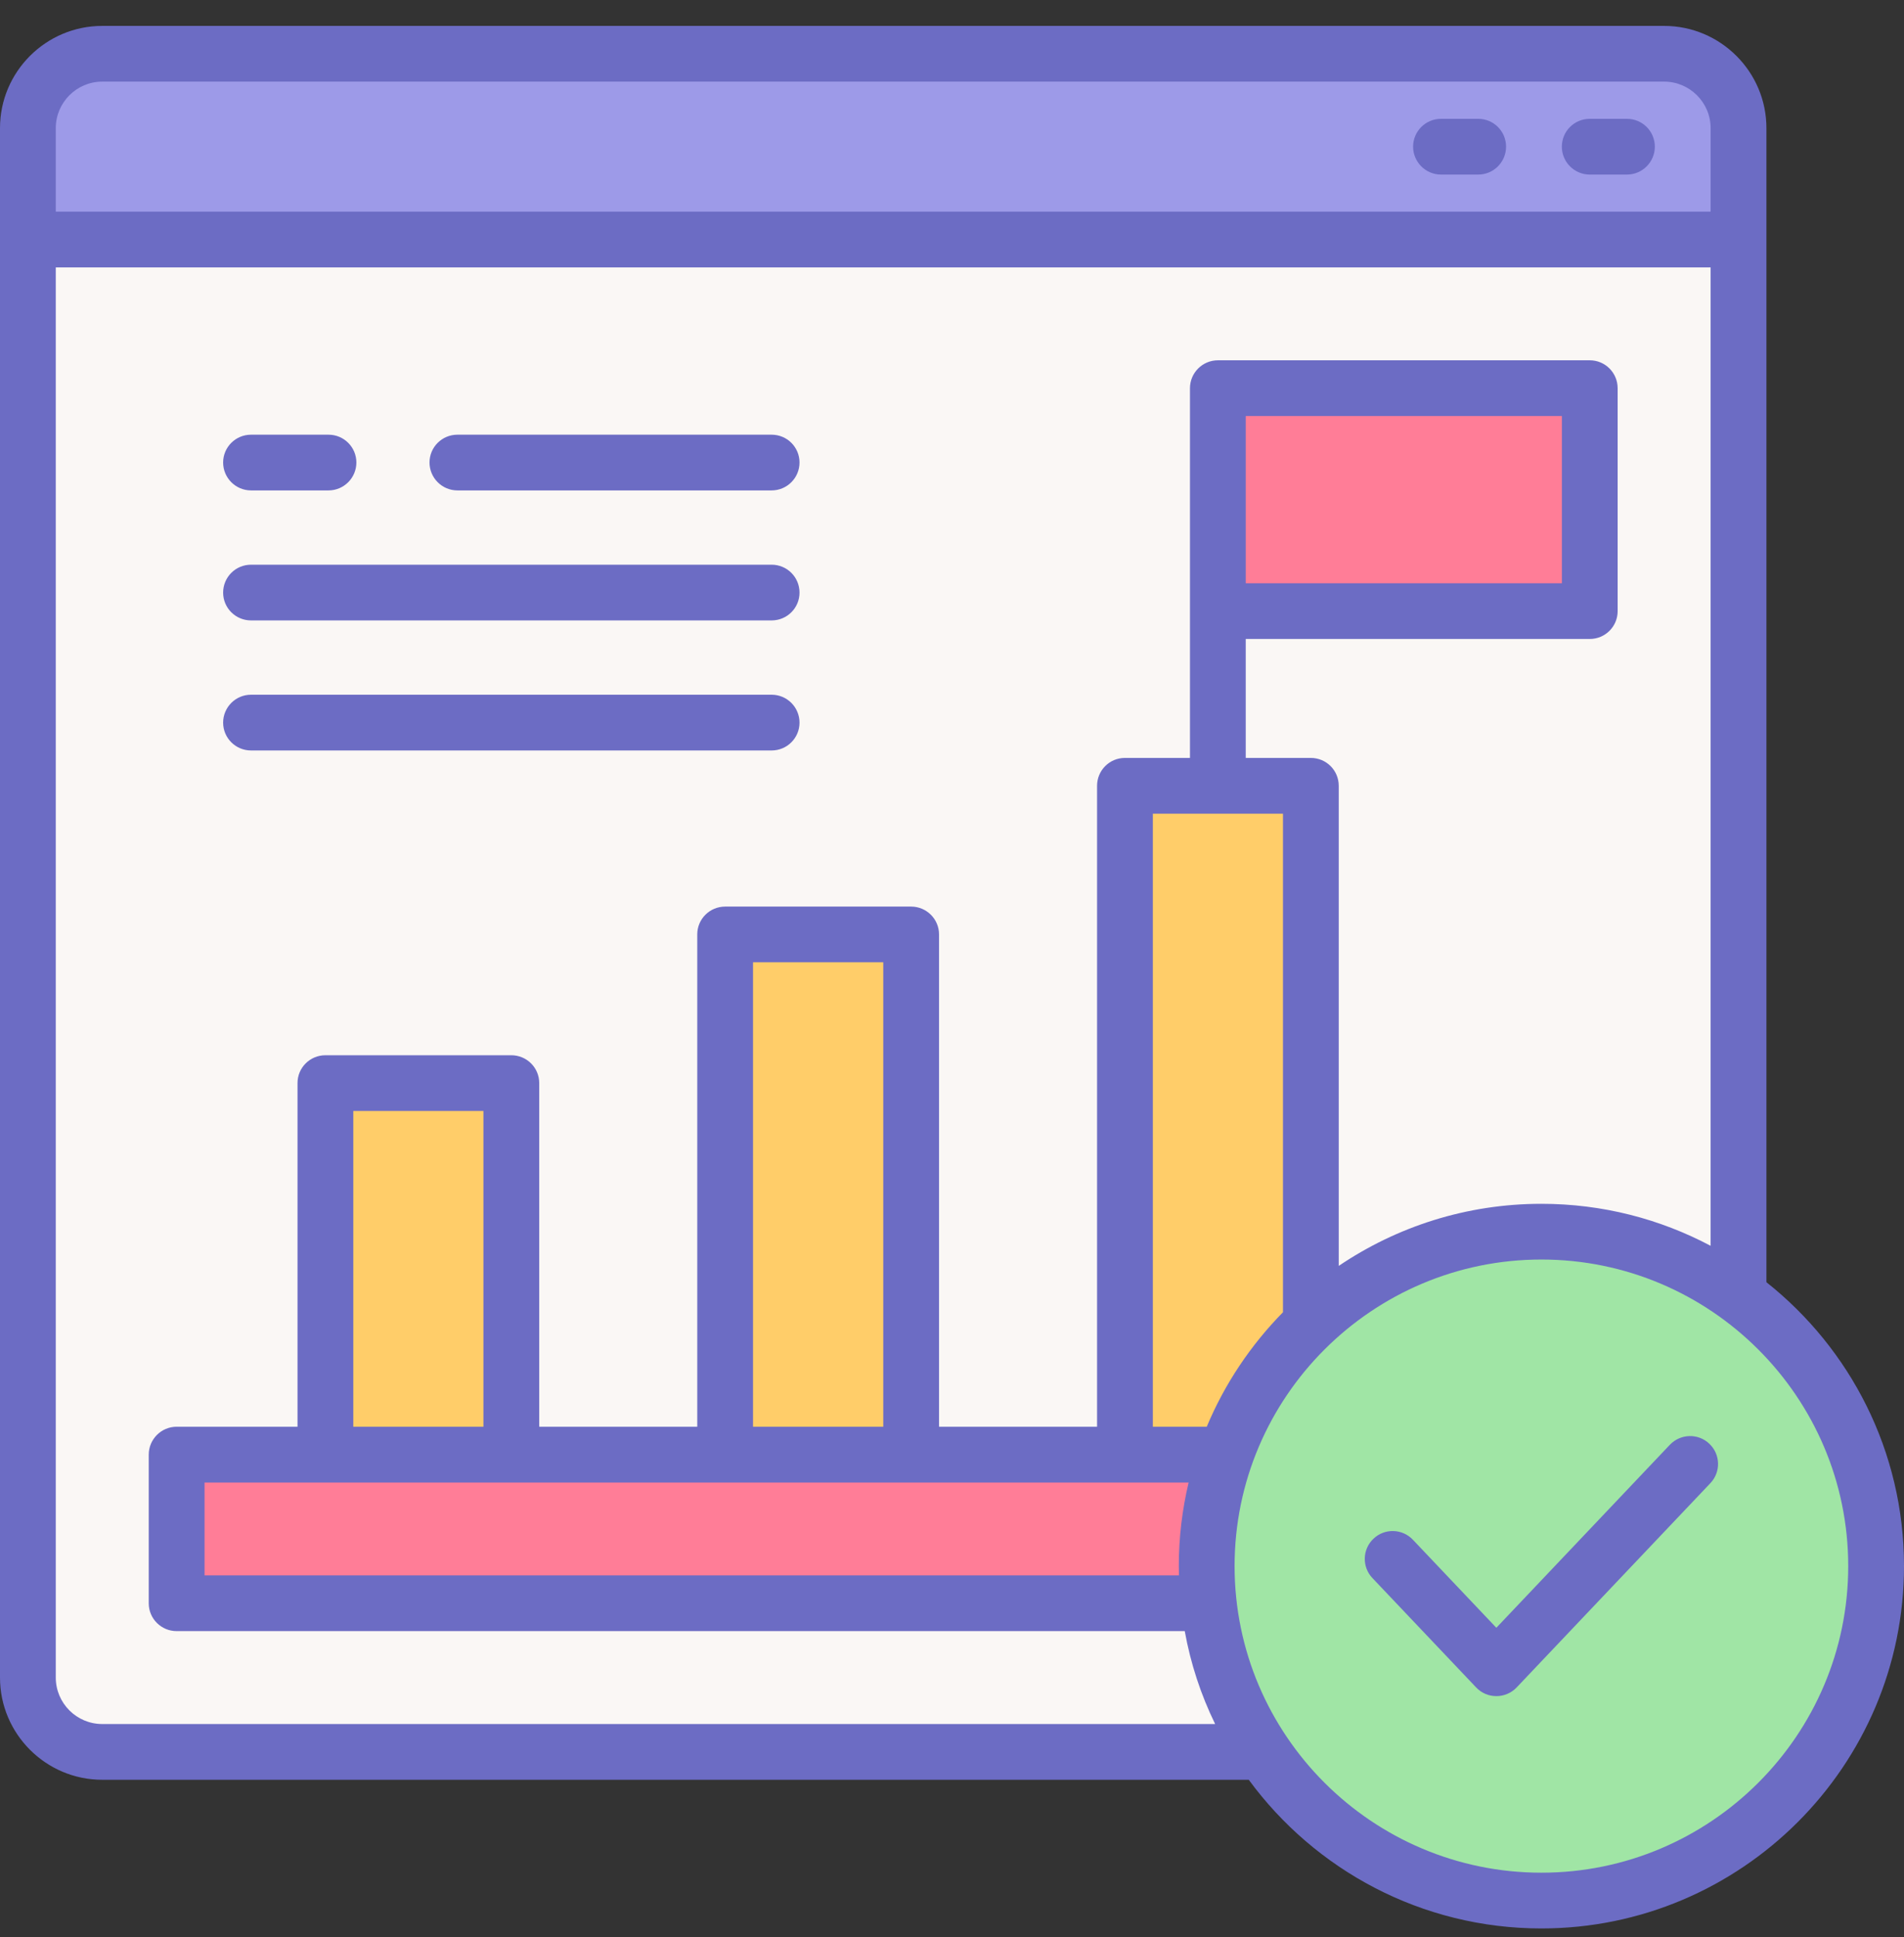 <svg width="58" height="59" viewBox="0 0 58 59" fill="none" xmlns="http://www.w3.org/2000/svg">
<rect x="0" y="0" width="58" height="59" fill="#333333" stroke="none"/>
<path d="M50.693 53.362H3.115C1.864 53.362 0.85 52.347 0.85 51.096V3.902C0.85 2.651 1.864 1.637 3.115 1.637H50.693C51.944 1.637 52.958 2.651 52.958 3.902V51.096C52.958 52.347 51.944 53.362 50.693 53.362Z" fill="#FAF7F5"/>
<path d="M50.693 1.636H3.115C1.864 1.636 0.85 2.651 0.85 3.902V7.297H52.958V3.902C52.958 2.651 51.944 1.636 50.693 1.636Z" fill="#9D9AE8"/>
<path d="M5.381 48.834V44.306H48.428V48.834H5.381Z" fill="#FF7D97"/>
<path d="M39.93 44.306H34.267V23.935H39.93V44.306Z" fill="#FFCD69"/>
<path d="M15.576 44.306H9.912V32.988H15.576V44.306Z" fill="#FFCD69"/>
<path d="M27.754 44.306H22.091V28.46H27.754V44.306Z" fill="#FFCD69"/>
<path d="M36.76 47.701C36.76 42.075 41.323 37.516 46.954 37.516C52.586 37.516 57.149 42.075 57.149 47.701C57.149 53.328 52.586 57.887 46.954 57.887C41.323 57.887 36.76 53.328 36.76 47.701Z" fill="#A0E5A5"/>
<path d="M48.429 18.615H37.101V11.825H48.429V18.615Z" fill="#FF7D97"/>
<path d="M48.428 5.317H49.559C50.03 5.317 50.41 4.935 50.41 4.467C50.41 3.998 50.03 3.619 49.559 3.619H48.428C47.957 3.619 47.577 3.998 47.577 4.467C47.577 4.935 47.957 5.317 48.428 5.317Z" fill="#6C6CC4"/>
<path d="M43.897 5.317H45.03C45.499 5.317 45.878 4.935 45.878 4.467C45.878 3.998 45.499 3.619 45.03 3.619H43.897C43.428 3.619 43.046 3.998 43.046 4.467C43.046 4.935 43.428 5.317 43.897 5.317Z" fill="#6C6CC4"/>
<path d="M46.955 57.039C41.802 57.039 37.608 52.849 37.608 47.701C37.608 42.554 41.802 38.363 46.955 38.363C52.107 38.363 56.301 42.554 56.301 47.701C56.301 52.849 52.107 57.039 46.955 57.039ZM47.578 12.672V17.765H37.948V12.672H47.578ZM36.76 43.456H35.118V24.783H39.082V39.969C38.1 40.968 37.307 42.148 36.76 43.456ZM26.906 43.456H22.939V29.31H26.906V43.456ZM14.726 43.456H10.762V33.838H14.726V43.456ZM35.914 47.984H6.231V45.156H36.208C36.014 45.972 35.909 46.825 35.909 47.701C35.909 47.795 35.912 47.89 35.914 47.984ZM3.115 52.511C2.334 52.511 1.699 51.876 1.699 51.096V8.144H52.109V37.945C50.57 37.129 48.816 36.666 46.955 36.666C44.669 36.666 42.546 37.364 40.781 38.557V23.935C40.781 23.464 40.402 23.085 39.93 23.085H37.948V19.462H48.428C48.897 19.462 49.277 19.083 49.277 18.615V11.825C49.277 11.354 48.897 10.974 48.428 10.974H37.1C36.632 10.974 36.249 11.354 36.249 11.825V23.085H34.267C33.799 23.085 33.419 23.464 33.419 23.935V43.456H28.605V28.46C28.605 27.992 28.223 27.613 27.754 27.613H22.091C21.62 27.613 21.24 27.992 21.24 28.46V43.456H16.426V32.988C16.426 32.52 16.046 32.141 15.576 32.141H9.912C9.443 32.141 9.063 32.52 9.063 32.988V43.456H5.381C4.912 43.456 4.531 43.838 4.531 44.306V48.834C4.531 49.302 4.912 49.681 5.381 49.681H36.09C36.27 50.678 36.584 51.627 37.016 52.511H3.115ZM3.115 2.486H50.693C51.473 2.486 52.109 3.122 52.109 3.902V6.447H1.699V3.902C1.699 3.122 2.334 2.486 3.115 2.486ZM53.809 39.054V3.902C53.809 2.186 52.41 0.789 50.693 0.789H3.115C1.398 0.789 0 2.186 0 3.902V51.096C0 52.812 1.398 54.209 3.115 54.209H38.04C40.053 56.953 43.3 58.737 46.955 58.737C53.044 58.737 58 53.785 58 47.701C58 44.201 56.361 41.078 53.809 39.054Z" fill="#6C6CC4"/>
<path d="M50.868 44.005L45.582 49.579L43.04 46.898C42.718 46.558 42.179 46.542 41.839 46.867C41.498 47.189 41.485 47.725 41.807 48.065L44.967 51.397C45.127 51.567 45.349 51.661 45.582 51.661C45.815 51.661 46.038 51.567 46.2 51.397L52.104 45.172C52.426 44.832 52.41 44.296 52.07 43.974C51.73 43.65 51.193 43.665 50.868 44.005Z" fill="#6C6CC4"/>
<path d="M13.934 14.937H23.505C23.976 14.937 24.355 14.555 24.355 14.087C24.355 13.619 23.976 13.24 23.505 13.24H13.934C13.464 13.24 13.084 13.619 13.084 14.087C13.084 14.555 13.464 14.937 13.934 14.937Z" fill="#6C6CC4"/>
<path d="M7.647 14.937H10.007C10.476 14.937 10.856 14.555 10.856 14.087C10.856 13.619 10.476 13.24 10.007 13.24H7.647C7.177 13.24 6.797 13.619 6.797 14.087C6.797 14.555 7.177 14.937 7.647 14.937Z" fill="#6C6CC4"/>
<path d="M7.647 22.858H23.505C23.976 22.858 24.355 22.478 24.355 22.01C24.355 21.542 23.976 21.16 23.505 21.16H7.647C7.177 21.16 6.797 21.542 6.797 22.01C6.797 22.478 7.177 22.858 7.647 22.858Z" fill="#6C6CC4"/>
<path d="M7.647 18.897H23.505C23.976 18.897 24.355 18.518 24.355 18.05C24.355 17.579 23.976 17.2 23.505 17.2H7.647C7.177 17.2 6.797 17.579 6.797 18.05C6.797 18.518 7.177 18.897 7.647 18.897Z" fill="#6C6CC4"/>
</svg>
